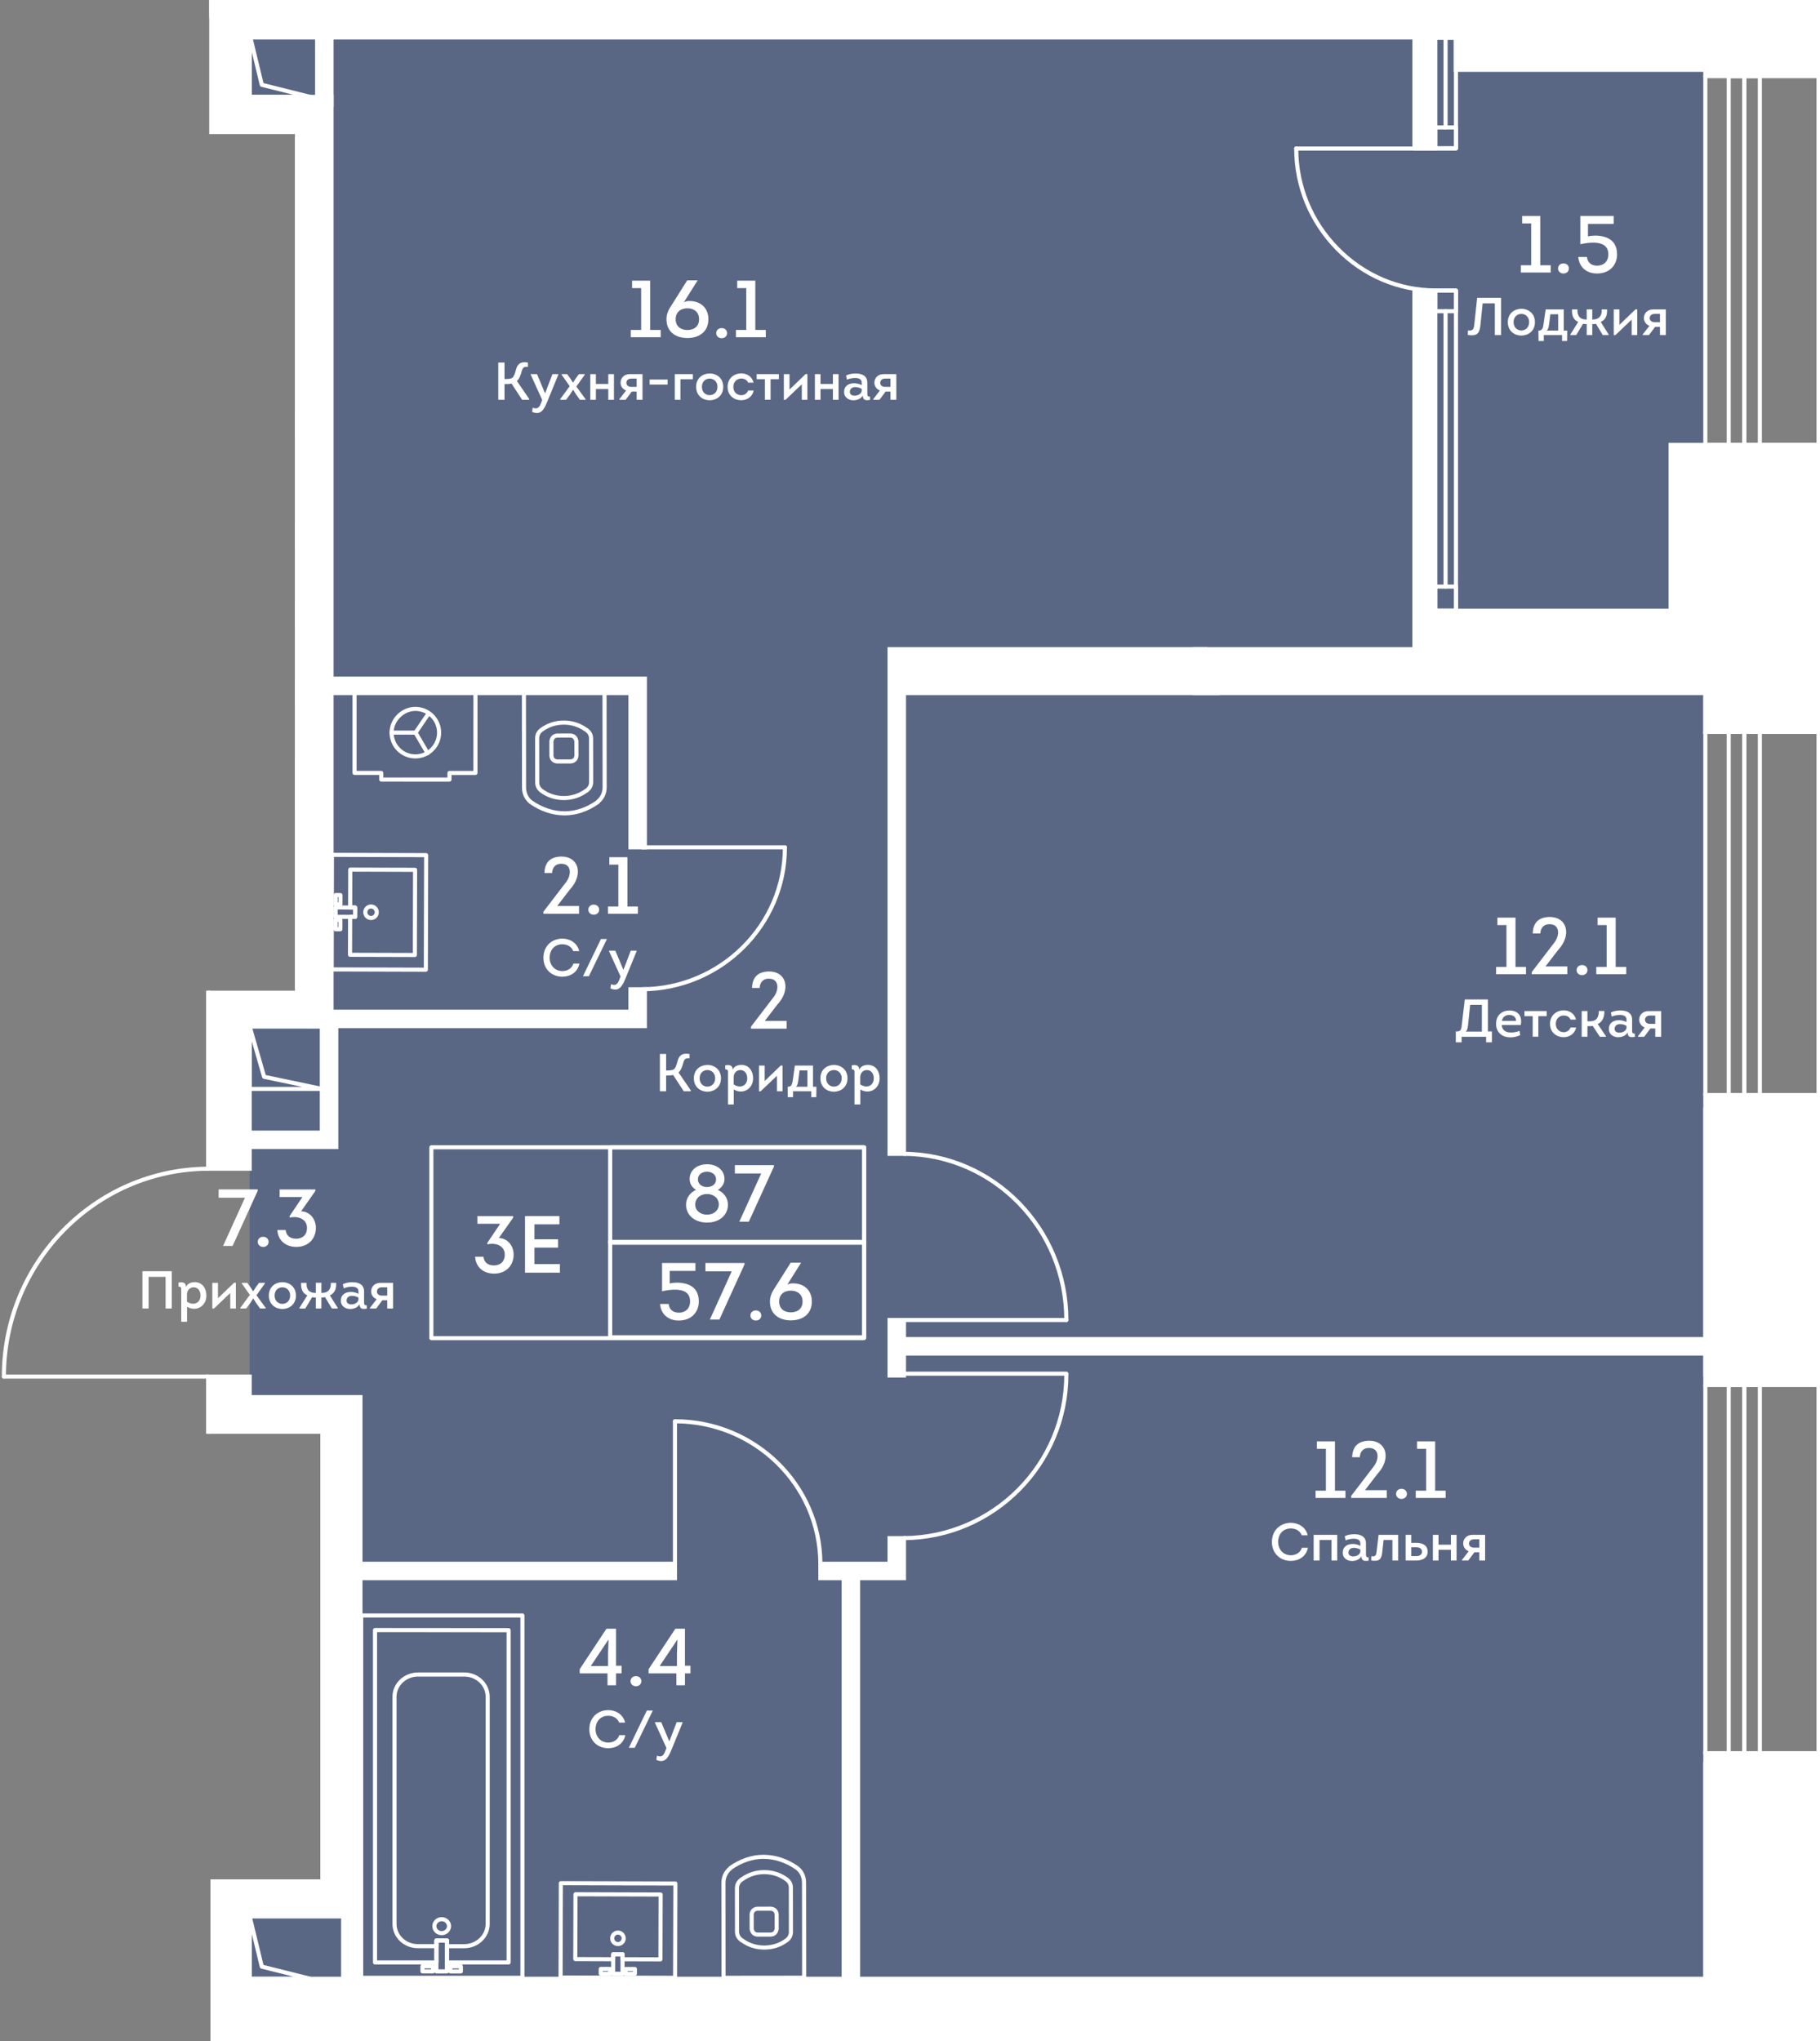 <?xml version="1.0" encoding="UTF-8"?><svg xmlns="http://www.w3.org/2000/svg" xmlns:xlink="http://www.w3.org/1999/xlink" viewBox="0 0 445.952 500"><rect x="0" y="0" width="445.952" height="500" fill="#808080" stroke="none"/><defs><clipPath id="clippath"><polygon points="79.947 0 77.4 0 72.277 0 51.304 0 51.304 32.848 72.277 32.848 72.277 242.697 49.093 242.697 49.093 285.62 0 285.62 0 337.809 49.093 337.809 49.093 351.25 78.49 351.25 78.49 460.397 51.57 460.397 51.57 500 445.952 500 445.952 486.626 445.952 430.834 445.952 338.485 445.952 270.425 445.952 18.199 445.952 0 79.947 0" fill="none"/></clipPath><clipPath id="clippath-1"><rect x="-766.558" y="-559.855" width="1214.21" height="2208.815" fill="none"/></clipPath><clipPath id="clippath-2"><rect x="-766.558" y="-559.855" width="1214.21" height="2208.815" fill="none"/></clipPath><clipPath id="clippath-3"><rect x="-766.558" y="-559.855" width="1214.21" height="2208.815" fill="none"/></clipPath><clipPath id="clippath-5"><rect x="-766.558" y="-559.855" width="1214.21" height="2208.815" fill="none"/></clipPath><clipPath id="clippath-6"><rect x="-766.558" y="-559.855" width="1214.21" height="2208.815" fill="none"/></clipPath><clipPath id="clippath-7"><rect x="-766.558" y="-559.855" width="1214.21" height="2208.815" fill="none"/></clipPath><clipPath id="clippath-8"><rect x="-766.558" y="-559.855" width="1214.21" height="2208.815" fill="none"/></clipPath><clipPath id="clippath-9"><rect x="-766.558" y="-559.855" width="1214.21" height="2208.815" fill="none"/></clipPath><clipPath id="clippath-10"><rect x="-766.558" y="-559.855" width="1214.21" height="2208.815" fill="none"/></clipPath></defs><g id="Layer_1"><polygon points="417.627 119.645 417.627 119.645 417.627 109.294 417.627 109.294 417.627 25.028 417.627 25.028 417.627 6.146 417.627 6.146 417.627 6.146 99.134 6.146 76.271 6.146 54.894 6.146 54.894 29.278 76.271 29.278 76.271 250.087 61.152 250.087 61.152 347.199 82.829 347.199 82.829 467.832 52.781 467.832 52.781 496.533 82.829 496.533 82.829 496.533 417.627 496.533 417.627 439.927 417.627 439.927 417.627 430.58 417.627 430.58 417.627 345.433 417.627 345.433 417.627 268.904 417.627 268.904 417.627 185.341 417.627 185.341 417.627 167.677 417.627 167.677 417.627 163.335 417.627 119.645" fill="#425788" opacity=".6"/></g><g id="_44"><g clip-path="url(#clippath)"><g clip-path="url(#clippath-1)"><g clip-path="url(#clippath-2)"><path d="m261.284,323.872h-40.291c-.276,0-.502-.223-.502-.502,0-.276.226-.498.502-.498h40.291c.276,0,.502.223.502.498,0,.279-.226.502-.502.502" fill="#fff"/><path d="m261.284,323.872h0c-.279,0-.502-.223-.502-.502.028-22.026-17.604-40.065-39.305-40.213-.276-.004-.498-.226-.495-.505,0-.276.251-.445.502-.495,22.248.152,40.326,18.643,40.301,41.213,0,.279-.226.502-.502.502" fill="#fff"/><path d="m261.284,337.019h-40.291c-.276,0-.502-.223-.502-.502,0-.276.226-.498.502-.498h40.291c.276,0,.502.223.502.498,0,.279-.226.502-.502.502" fill="#fff"/><path d="m221.482,377.309c-.276,0-.498-.219-.502-.498,0-.276.223-.502.498-.502,21.697-.152,39.329-17.922,39.305-39.623,0-.276.223-.502.502-.502.276,0,.498.223.498.502.028,22.245-18.049,40.471-40.298,40.623h-.004Z" fill="#fff"/><path d="m165.387,383.889c-.276,0-.502-.223-.502-.502v-35.201c0-.276.226-.498.502-.498s.502.223.502.498v35.201c0,.279-.226.502-.502.502" fill="#fff"/><path d="m201.013,383.436c-.276,0-.498-.219-.502-.498-.131-18.891-15.862-34.251-35.081-34.251h-.042c-.276,0-.502-.223-.502-.498,0-.29.208-.491.544-.502,19.767,0,35.951,15.802,36.085,35.244,0,.279-.223.505-.498.505h-.004Z" fill="#fff"/><path d="m192.324,208.071h-34.989c-.279,0-.502-.223-.502-.502,0-.276.223-.498.502-.498h34.989c.276,0,.502.223.502.498,0,.279-.226.502-.502.502" fill="#fff"/><path d="m157.364,242.848c-.276,0-.498-.219-.502-.498,0-.276.223-.502.498-.502,19.021-.131,34.48-15.508,34.463-34.275,0-.279.223-.502.502-.502.276,0,.498.223.498.502.021,19.315-15.883,35.141-35.456,35.276h-.004Z" fill="#fff"/><path d="m51,337.737H.955c-.276,0-.502-.223-.502-.502,0-.276.226-.498.502-.498h50.045c.276,0,.502.223.502.498,0,.279-.226.502-.502.502" fill="#fff"/><path d="m.954,337.737c-.276,0-.502-.223-.502-.502-.032-28.165,22.581-51.236,50.409-51.424.307.007.502.219.502.495.004.276-.219.502-.495.505-27.277.187-49.444,22.807-49.413,50.423,0,.279-.223.502-.502.502" fill="#fff"/><path d="m46.378,511.206c-.088,0-.177-.021-.258-.071l-37.541-22.478c-.237-.141-.315-.449-.173-.686.141-.24.452-.315.689-.173l37.541,22.478c.237.141.315.449.173.686-.096.159-.262.244-.431.244" fill="#fff"/><path d="m3.123,511.418c-.276,0-.502-.223-.502-.502,0-8.002,2.036-15.894,5.885-22.824.134-.24.438-.329.682-.195.244.134.332.438.194.682-3.768,6.782-5.757,14.505-5.757,22.337,0,.279-.226.502-.502.502" fill="#fff"/><path d="m317.623,36.889c-.141,0-.247-.035-.353-.141s-.141-.212-.141-.353.035-.283.141-.353c.177-.212.53-.177.707,0,.106.071.141.212.141.353,0,.106-.035.247-.141.353s-.247.141-.353.141" fill="#fff"/><path d="m351.801,36.887h-34.184c-.276,0-.502-.223-.502-.502,0-.276.226-.498.502-.498h34.184c.276,0,.502.223.502.498,0,.279-.226.502-.502.502" fill="#fff"/><path d="m351.779,71.657h0c-9.232-.004-17.944-3.721-24.524-10.458-6.545-6.705-10.147-15.515-10.14-24.811,0-.279.226-.502.502-.502s.502.223.502.502c-.007,9.034,3.492,17.597,9.854,24.107,6.39,6.545,14.848,10.154,23.807,10.161.276,0,.502.223.502.498,0,.279-.226.502-.502.502" fill="#fff"/></g><g clip-path="url(#clippath-3)"><path d="m161.831,480.497h0l-9.288-.028c-.134,0-.262-.053-.353-.148-.096-.096-.148-.223-.145-.353v-.714l-1.29-.004-.004.714c0,.134-.053.262-.145.353-.096.096-.223.145-.357.145l-9.288-.028c-.276,0-.502-.226-.498-.502l.046-15.883c0-.131.053-.262.148-.353s.219-.145.353-.145l20.87.064c.276,0,.502.226.498.502l-.046,15.88c0,.134-.053.262-.148.357-.092.092-.219.145-.353.145m-8.783-1.028l8.284.025.042-14.883-19.866-.057-.042,14.883,8.284.025.004-.718c0-.131.053-.258.145-.353.096-.092.223-.145.353-.145h.004l2.294.007c.134,0,.262.053.353.148.096.095.148.223.145.353v.714Z" fill="#fff"/><path d="m149.494,484.022h-.004l-2.294-.007c-.276,0-.498-.226-.498-.502l.004-1.173c0-.134.053-.262.148-.357.096-.092.219-.145.353-.145l2.294.007c.276,0,.502.226.498.505l-.004,1.173c0,.131-.053.258-.145.353-.096.092-.223.145-.353.145m-1.792-1.007l1.294.004v-.173l-1.294-.004v.173Z" fill="#fff"/><path d="m155.575,484.039h-.004l-2.294-.007c-.276,0-.498-.226-.498-.502l.004-1.173c0-.134.053-.262.148-.353.096-.092.219-.145.353-.145l2.294.007c.276,0,.502.226.498.502l-.004,1.173c0,.131-.053.258-.145.353-.096.092-.223.145-.353.145m-1.792-1.007l1.294.004v-.17l-1.294-.004v.17Z" fill="#fff"/><path d="m151.416,476.753h-.007c-1.053,0-1.909-.859-1.905-1.912.004-1.05.859-1.901,1.909-1.901h.007c.509,0,.99.198,1.347.562.36.364.558.841.555,1.35,0,.512-.202.99-.562,1.35-.36.357-.838.551-1.343.551m-.004-2.813c-.498,0-.905.406-.908.905,0,.498.406.908.908.908.244,0,.47-.092.64-.261.17-.17.265-.399.269-.643,0-.24-.096-.467-.262-.64-.173-.173-.399-.269-.643-.269h-.004Z" fill="#fff"/><path d="m165.416,485.021h-.004l-28.062-.078c-.131,0-.258-.053-.353-.148-.092-.096-.145-.223-.145-.353l.071-23.104c0-.279.223-.502.498-.502h.004l28.062.081c.131,0,.262.053.353.145.092.096.145.223.145.357l-.071,23.104c0,.276-.223.498-.498.498m-27.56-1.078l27.062.074.064-22.1-27.058-.078-.067,22.103Z" fill="#fff"/><path d="m152.535,484.031h-.004l-2.294-.007c-.276,0-.498-.226-.498-.502l.014-4.775c0-.134.053-.262.148-.357.095-.092.219-.145.353-.145l2.294.007c.276,0,.502.226.498.502l-.014,4.778c0,.131-.053.258-.145.353-.096.092-.223.145-.353.145m-1.792-1.007l1.294.004.011-3.775-1.294-.004-.011,3.775Z" fill="#fff"/><path d="m101.648,234.45h0l-15.886-.046c-.131,0-.258-.053-.353-.148-.092-.096-.145-.223-.145-.353l.028-9.288c0-.276.226-.498.502-.498l.714.004.004-1.297h-.714c-.131,0-.262-.053-.353-.148s-.145-.223-.145-.353l.028-9.288c0-.276.223-.498.498-.498h.004l15.883.046c.276,0,.498.226.498.502l-.06,20.87c0,.131-.053.261-.148.353-.096.092-.219.145-.353.145m-15.381-1.046l14.883.043.057-19.866-14.879-.046-.025,8.288.71.004c.134,0,.262.053.357.145.092.096.145.223.145.357l-.007,2.294c0,.276-.226.498-.502.498h-.714l-.025,8.284Z" fill="#fff"/><path d="m83.41,222.068h0l-1.173-.004c-.131,0-.258-.053-.353-.148-.092-.096-.145-.223-.145-.353l.007-2.294c0-.276.226-.498.502-.498l1.173.004c.131,0,.262.053.353.145.092.096.145.223.145.357l-.007,2.294c0,.276-.223.498-.502.498m-.668-1.004h.17l.004-1.294h-.17l-.004,1.294Z" fill="#fff"/><path d="m83.395,228.15h-.004l-1.173-.004c-.131,0-.258-.053-.353-.148-.092-.096-.145-.223-.145-.353l.007-2.294c0-.276.226-.498.502-.498l1.173.004c.134,0,.262.053.353.145.095.096.148.223.145.357l-.004,2.294c0,.276-.226.498-.502.498m-.671-1.004h.173l.004-1.294h-.173l-.004,1.294Z" fill="#fff"/><path d="m90.916,225.391h-.007c-1.053-.004-1.909-.862-1.905-1.916,0-.509.202-.986.566-1.347.36-.361.838-.555,1.343-.555h.007c1.053.004,1.909.862,1.905,1.915-.004.509-.205.99-.565,1.347-.36.357-.834.555-1.343.555m-.004-2.817c-.24,0-.467.096-.64.265-.17.17-.265.396-.265.64,0,.502.403.908.905.912h.004c.24,0,.467-.095.636-.265.173-.17.269-.399.269-.64,0-.502-.403-.908-.905-.912h-.004Z" fill="#fff"/><path d="m104.343,238.055h0l-23.107-.067c-.276,0-.498-.226-.498-.502l.081-28.066c0-.131.053-.262.145-.353.095-.092.223-.145.353-.145h.004l23.1.071c.279,0,.502.226.502.502l-.078,28.062c0,.131-.057.258-.148.353-.096.092-.219.145-.353.145m-22.602-1.067l22.103.064.074-27.062-22.103-.064-.074,27.062Z" fill="#fff"/><path d="m87.003,225.119h0l-4.775-.014c-.131,0-.258-.053-.353-.148-.092-.096-.145-.223-.145-.353l.007-2.294c0-.276.226-.498.502-.498l4.775.011c.134,0,.262.057.353.148.092.095.145.223.145.357l-.007,2.294c0,.276-.223.498-.502.498m-4.269-1.014l3.771.011.004-1.294-3.771-.011-.004,1.294Z" fill="#fff"/><path d="m185.695,474.438c-.972,0-1.739-.608-1.94-1.527-.032-.06-.074-.163-.074-.29l-.004-3.545c-.004-.555.202-1.06.569-1.424.368-.361.88-.558,1.446-.558l3.089-.004h.004c1.166,0,2.011.834,2.015,1.979l.004,3.541c0,.074-.035.198-.074.286-.195.926-.965,1.538-1.94,1.538l-3.089.004h-.004Zm-1.014-1.923c.014.028.025.064.035.099.099.534.46.824.979.824h.004l3.089-.004c.523,0,.884-.293.968-.785.004-.021.011-.046.018-.064.004-.018.014-.046.028-.071l-.004-3.446c-.004-.594-.403-.976-1.014-.976h-.004l-3.089.004c-.304,0-.562.092-.742.272-.18.173-.272.417-.272.707l.004,3.439Z" fill="#fff"/><path d="m177.291,485.021c-.276,0-.502-.223-.502-.502l-.028-23.259c-.004-1.52.626-2.888,1.774-3.866.035-.071.081-.134.138-.177,2.64-1.852,5.521-2.831,8.334-2.834h.283c2.859.046,5.722,1.014,8.295,2.817,1.23.929,1.926,2.375,1.926,3.976l.032,23.319c0,.134-.053.262-.148.353-.092.095-.219.148-.353.148l-19.75.025Zm2.089-27.073c-.028.053-.064.096-.103.131-.979.788-1.516,1.919-1.516,3.181l.028,22.757,18.749-.021-.028-22.761c0-1.347-.555-2.499-1.513-3.227-2.449-1.711-5.188-2.622-7.906-2.626h-.085c-2.559.004-5.195.891-7.627,2.566" fill="#fff"/><path d="m187.269,477.611c-2.099,0-4.015-.611-5.697-1.817-.042-.011-.081-.021-.106-.035-.057-.021-.106-.057-.148-.099-.025-.028-.05-.057-.067-.081-.777-.626-1.163-1.421-1.163-2.421l-.014-10.553c0-1.0.378-1.799,1.163-2.428.021-.032.042-.057.064-.078.042-.042.092-.078.148-.102.025-.011.064-.021.106-.032,1.679-1.216,3.598-1.831,5.701-1.834h.018c2.117,0,4.054.629,5.757,1.87.004.004.007.004.011.007.838.643,1.241,1.456,1.241,2.481l.014,10.748c.004,1.028-.403,1.841-1.234,2.485-1.711,1.255-3.654,1.887-5.786,1.891h-.007Zm-5.312-2.753c.039.014.085.039.134.074,1.52,1.113,3.262,1.679,5.178,1.679h.007c1.912-.004,3.658-.573,5.181-1.69.576-.449.841-.968.838-1.682l-.014-10.751c0-.711-.261-1.23-.845-1.682-1.53-1.11-3.266-1.675-5.164-1.675h-.018c-1.912.004-3.658.573-5.188,1.696-.028.021-.071.042-.117.06-.011.011-.021.021-.032.028-.583.445-.845.968-.841,1.686l.011,10.553c0,.718.265,1.241.855,1.693l.014.011Zm.155-14.211h0Z" fill="#fff"/><path d="m128.012,485.021h-39.513c-.276,0-.498-.226-.498-.502v-88.767c0-.276.223-.502.498-.502h39.513c.276,0,.498.226.498.502v88.767c0,.276-.223.502-.498.502m-39.011-1h38.509v-87.767h-38.509v87.767Z" fill="#fff"/><path d="m108.227,474.077c-.611,0-1.184-.226-1.615-.64-.442-.417-.682-.975-.682-1.569,0-1.219,1.032-2.209,2.301-2.209,1.265.004,2.297.993,2.297,2.209-.004,1.219-1.036,2.209-2.301,2.209m0-3.414c-.714,0-1.294.541-1.294,1.205,0,.318.131.619.367.845.244.233.576.36.926.364.714,0,1.297-.544,1.297-1.209,0-.661-.58-1.205-1.297-1.205m-1.795,1.205h.011-.011Z" fill="#fff"/><path d="m106.09,483.454h0l-2.576-.004c-.276,0-.498-.223-.498-.498v-1.251c0-.134.05-.262.145-.353.095-.096.223-.148.353-.148l2.58.004c.131,0,.262.053.353.145.096.096.145.223.145.357v1.251c0,.276-.223.498-.502.498m-2.075-1.004h1.576v-.247h-1.576v.247Z" fill="#fff"/><path d="m112.922,483.461h0l-2.576-.004c-.134,0-.262-.05-.353-.145-.096-.095-.148-.223-.148-.353l.004-1.251c0-.279.223-.502.498-.502h2.576c.279,0,.502.226.502.502v1.251c0,.134-.053.261-.148.353-.092.096-.219.148-.353.148m-2.075-1.004h1.576v-.247l-1.576-.004v.251Z" fill="#fff"/><path d="m113.736,477.276h-.004l-4.22-.004c-.276,0-.498-.223-.498-.498v-.898h-1.576v.894c0,.276-.226.498-.502.498l-4.563-.004c-1.661,0-3.22-.615-4.386-1.728-1.173-1.124-1.82-2.619-1.82-4.213v-55.661c.004-3.276,2.81-5.941,6.263-5.941h11.359c3.425.004,6.21,2.679,6.206,5.959v55.644c-.004,3.283-2.81,5.952-6.259,5.952m-3.722-1.004l3.718.004h.004c2.898,0,5.255-2.22,5.259-4.952v-55.644c.004-2.732-2.336-4.952-5.206-4.955h-11.359c-2.898,0-5.259,2.212-5.263,4.937v55.661c0,1.318.537,2.555,1.509,3.485.983.94,2.294,1.456,3.697,1.456l4.061.004.004-.894c0-.134.05-.261.145-.357.096-.092.223-.145.353-.145l2.576.004c.279,0,.502.223.502.502v.894Z" fill="#fff"/><path d="m124.625,481.263h-15.116c-.131,0-.258-.05-.353-.145-.096-.095-.145-.223-.145-.353l.004-4.888h-1.576l-.004,4.884c0,.276-.226.502-.502.502h-15.045c-.134,0-.262-.05-.353-.145-.095-.095-.148-.223-.148-.353v-81.437c0-.131.053-.262.148-.353.092-.095.219-.148.353-.148l32.738.028c.276,0,.498.226.498.502v81.409c0,.276-.223.498-.498.498m-14.614-1h14.112v-80.405l-31.734-.028v80.433h14.042l.007-4.888c0-.134.05-.261.145-.353.095-.096.223-.148.353-.148l2.576.004c.279,0,.502.226.502.502l-.004,4.884Z" fill="#fff"/><path d="m109.507,483.458h0l-2.576-.004c-.134,0-.262-.05-.353-.145-.096-.095-.148-.223-.148-.353l.007-7.581c0-.276.226-.502.502-.502l2.576.004c.131,0,.262.053.353.145.095.096.145.223.145.357l-.004,7.577c0,.276-.226.502-.502.502m-2.075-1.004h1.573l.007-6.577h-1.576l-.004,6.577Z" fill="#fff"/><path d="m136.635,187.043c-1.17,0-2.018-.834-2.018-1.979l-.004-3.545c0-.074.035-.198.071-.279.198-.94.954-1.541,1.944-1.544l3.089-.004c.986,0,1.742.601,1.944,1.53.032.064.074.163.074.29l.004,3.541c0,1.149-.845,1.983-2.014,1.983l-3.089.007Zm-1.021-5.429l.004,3.45c0,.594.399.976,1.018.976l3.089-.004c.615,0,1.014-.385,1.014-.983l-.004-3.439c-.014-.028-.028-.06-.035-.096-.099-.534-.463-.827-.983-.827l-3.089.004c-.519.004-.884.297-.968.788l-.011.042c-.007.021-.021.057-.035.088m-.449-.219h.011-.011Z" fill="#fff"/><path d="m138.327,199.749h-.201c-2.856-.042-5.722-1.014-8.299-2.813-1.226-.929-1.923-2.375-1.923-3.98l-.028-23.319c0-.276.223-.498.498-.498l19.75-.028c.134,0,.262.053.353.145.095.095.148.223.148.357l.028,23.259c.004,1.523-.626,2.891-1.774,3.867-.035.074-.081.134-.138.173-2.64,1.855-5.521,2.834-8.334,2.838h-.081Zm.021-1h.06c2.562-.004,5.195-.887,7.627-2.566.028-.05.06-.096.102-.131.979-.785,1.516-1.916,1.516-3.181l-.028-22.757-18.749.025.028,22.757c.004,1.347.551,2.502,1.513,3.23,2.446,1.707,5.181,2.619,7.888,2.622h.043Z" fill="#fff"/><path d="m138.154,196.004c-2.128,0-4.064-.629-5.768-1.87-.004-.004-.007-.007-.011-.011-.834-.64-1.24-1.453-1.244-2.478l-.014-10.751c0-1.025.406-1.838,1.237-2.481,1.711-1.258,3.655-1.891,5.782-1.891h.018c2.096,0,4.008.608,5.687,1.813.043.011.081.025.11.035.053.025.103.06.145.102.028.028.05.057.071.081.781.636,1.163,1.428,1.163,2.425l.014,10.55c0,1-.382,1.799-1.166,2.428-.021.032-.042.057-.06.078-.042.042-.092.078-.148.102-.025.011-.067.021-.106.032-1.682,1.212-3.602,1.831-5.701,1.834h-.007Zm-5.174-2.675c1.527,1.11,3.266,1.675,5.174,1.675h.007c1.912-.004,3.658-.576,5.185-1.696.032-.021.071-.046.117-.06.004-.007.011-.011.014-.014.604-.46.866-.983.862-1.704l-.011-10.55c0-.718-.265-1.241-.855-1.693-.004-.004-.011-.007-.014-.014-.035-.011-.074-.028-.113-.057-1.541-1.127-3.28-1.693-5.192-1.693h-.018c-1.912,0-3.654.569-5.178,1.689-.576.445-.841.968-.841,1.682l.014,10.748c.004.714.265,1.234.848,1.686m10.327.148h0Z" fill="#fff"/><path d="m101.82,179.983c-.096,0-.194-.028-.283-.085-.23-.155-.286-.47-.131-.696l3.213-4.729c.159-.226.47-.286.696-.134.23.155.29.47.134.696l-3.216,4.729c-.095.145-.254.219-.413.219" fill="#fff"/><path d="m101.82,179.983h0l-5.87-.011c-.276,0-.502-.226-.498-.505,0-.276.223-.498.498-.498h.004l5.867.014c.279,0,.502.223.502.502,0,.276-.226.498-.502.498" fill="#fff"/><path d="m104.77,185.021c-.17,0-.339-.088-.431-.247l-2.951-5.036c-.138-.24-.06-.544.18-.686.233-.138.544-.06.686.177l2.948,5.04c.141.237.06.544-.177.682-.081.05-.17.071-.254.071" fill="#fff"/><path d="m101.77,185.805h-.014c-1.682-.004-3.269-.664-4.46-1.863-1.195-1.198-1.848-2.785-1.845-4.474.007-3.418,2.902-6.305,6.323-6.305h.007c3.488.007,6.319,2.849,6.312,6.333-.004,1.686-.664,3.269-1.866,4.464-1.195,1.191-2.774,1.845-4.457,1.845m.004-11.642c-2.831,0-5.316,2.481-5.323,5.309,0,1.417.548,2.753,1.555,3.76,1.004,1.011,2.336,1.569,3.753,1.573h.011c1.414,0,2.743-.555,3.75-1.555,1.011-1.004,1.566-2.34,1.569-3.757.007-2.93-2.375-5.323-5.309-5.33h-.007Z" fill="#fff"/><path d="m110.132,191.483l-16.721-.004c-.276,0-.498-.223-.498-.498v-1.131h-6.04c-.131,0-.258-.05-.353-.145-.095-.095-.145-.223-.145-.353v-19.739c0-.134.053-.262.148-.353.092-.095.219-.148.353-.148l29.624.004c.276,0,.502.226.502.502l-.004,19.739c0,.131-.05.258-.145.353-.096.096-.223.145-.353.145h-5.867v1.127c0,.134-.053.261-.148.353-.092.096-.219.148-.353.148m-16.219-1.004h15.72v-1.127c0-.131.05-.262.145-.353.095-.096.223-.145.353-.145h5.867l.004-18.739-28.628-.004v18.739h6.037c.279,0,.502.226.502.502v1.127Z" fill="#fff"/></g><g clip-path="url(#clippath-5)"><path d="m445.599,109.49h-27.741c-.279,0-.502-.226-.502-.502V18.652c0-.276.223-.498.502-.498h27.741c.276,0,.502.223.502.498v90.336c0,.276-.226.502-.502.502m-27.242-1h26.74V19.154h-26.74v89.336Z" fill="#fff"/><path d="m431.218,109.49h-3.817c-.276,0-.502-.226-.502-.502V18.652c0-.276.226-.498.502-.498h3.817c.276,0,.498.223.498.498v90.336c0,.276-.223.502-.498.502m-3.319-1h2.817V19.154h-2.817v89.336Z" fill="#fff"/><path d="m427.401,109.49h-3.817c-.276,0-.502-.226-.502-.502V18.652c0-.276.226-.498.502-.498h3.817c.276,0,.498.223.498.498v90.336c0,.276-.223.502-.498.502m-3.319-1h2.817V19.154h-2.817v89.336Z" fill="#fff"/><path d="m445.599,268.822h-27.741c-.279,0-.502-.226-.502-.502v-89.025c0-.276.223-.502.502-.502h27.741c.276,0,.502.226.502.502v89.025c0,.276-.226.502-.502.502m-27.242-1h26.74v-88.025h-26.74v88.025Z" fill="#fff"/><path d="m431.218,268.822h-3.817c-.276,0-.502-.226-.502-.502v-89.025c0-.276.226-.502.502-.502h3.817c.276,0,.498.226.498.502v89.025c0,.276-.223.502-.498.502m-3.319-1h2.817v-88.025h-2.817v88.025Z" fill="#fff"/><path d="m427.401,268.822h-3.817c-.276,0-.502-.226-.502-.502v-89.025c0-.276.226-.502.502-.502h3.817c.276,0,.498.226.498.502v89.025c0,.276-.223.502-.498.502m-3.319-1h2.817v-88.025h-2.817v88.025Z" fill="#fff"/><path d="m445.599,430.12h-27.741c-.279,0-.502-.226-.502-.502v-90.336c0-.276.223-.502.502-.502h27.741c.276,0,.502.226.502.502v90.336c0,.276-.226.502-.502.502m-27.242-1.004h26.74v-89.336h-26.74v89.336Z" fill="#fff"/><path d="m431.218,430.12h-3.817c-.276,0-.502-.226-.502-.502v-90.336c0-.276.226-.502.502-.502h3.817c.276,0,.498.226.498.502v90.336c0,.276-.223.502-.498.502m-3.319-1.004h2.817v-89.336h-2.817v89.336Z" fill="#fff"/><path d="m427.401,430.12h-3.817c-.276,0-.502-.226-.502-.502v-90.336c0-.276.226-.502.502-.502h3.817c.276,0,.498.226.498.502v90.336c0,.276-.223.502-.498.502m-3.319-1.004h2.817v-89.336h-2.817v89.336Z" fill="#fff"/><path d="m76.024,24.242h-14.848c-.276,0-.498-.223-.498-.498v-15.272c0-.251.191-.467.442-.495.24-.053.484.131.544.378l2.898,12.006,11.582,2.895c.247.06.406.297.375.548-.032.251-.244.438-.495.438m-14.346-1h10.278l-7.931-1.983c-.18-.046-.322-.187-.364-.371l-1.983-8.203v10.557Z" fill="#fff"/><path d="m78.859,267.258h-17.682c-.276,0-.498-.223-.498-.498v-15.268c0-.251.184-.463.431-.495.258-.039.481.117.551.357l3.453,12.009,13.847,2.905c.251.053.42.286.396.541-.028.258-.24.449-.498.449m-17.18-1h12.356l-9.422-1.979c-.184-.035-.329-.17-.378-.35l-2.555-8.882v11.211Z" fill="#fff"/><path d="m76.024,485.252h-14.848c-.276,0-.498-.223-.498-.498v-15.268c0-.255.191-.47.442-.498.24-.046.484.134.544.382l2.898,12.002,11.582,2.895c.247.06.406.297.375.548-.032.251-.244.438-.495.438m-14.346-1h10.278l-7.931-1.983c-.18-.046-.322-.187-.364-.371l-1.983-8.203v10.557Z" fill="#fff"/><path d="m356.75,36.804h-5.089c-.276,0-.502-.223-.502-.498v-5.089c0-.276.226-.502.502-.502h5.089c.276,0,.502.226.502.502v5.089c0,.276-.226.498-.502.498m-4.588-1h4.089v-4.089h-4.089v4.089Z" fill="#fff"/><path d="m354.205,31.717c-.276,0-.502-.223-.502-.502V9.246c0-.279.226-.502.502-.502s.502.223.502.502v21.969c0,.279-.226.502-.502.502" fill="#fff"/><path d="m356.75,150.11h-5.089c-.276,0-.502-.226-.502-.502v-5.899c0-.276.226-.502.502-.502h5.089c.276,0,.502.226.502.502v5.899c0,.276-.226.502-.502.502m-4.588-1.004h4.089v-4.899h-4.089v4.899Z" fill="#fff"/><path d="m356.75,36.886h-5.089c-.276,0-.502-.223-.502-.498V4.155c0-.276.226-.498.502-.498h5.089c.276,0,.502.223.502.498v32.233c0,.276-.226.498-.502.498m-4.588-1h4.089V4.657h-4.089v31.229Z" fill="#fff"/><path d="m356.75,150.11h-5.089c-.276,0-.502-.226-.502-.502v-78.408c0-.276.226-.498.502-.498h5.089c.276,0,.502.223.502.498v78.408c0,.276-.226.502-.502.502m-4.588-1.004h4.089v-77.404h-4.089v77.404Z" fill="#fff"/><path d="m356.75,76.745h-5.089c-.276,0-.502-.223-.502-.498v-5.089c0-.276.226-.502.502-.502h5.089c.276,0,.502.226.502.502v5.089c0,.276-.226.498-.502.498m-4.588-1h4.089v-4.089h-4.089v4.089Z" fill="#fff"/><path d="m354.205,144.21c-.276,0-.502-.223-.502-.502v-67.462c0-.276.226-.502.502-.502s.502.226.502.502v67.462c0,.279-.226.502-.502.502" fill="#fff"/><path d="m356.75,9.746h-5.089c-.276,0-.502-.226-.502-.502v-5.089c0-.276.226-.498.502-.498h5.089c.276,0,.502.223.502.498v5.089c0,.276-.226.502-.502.502m-4.588-1.004h4.089v-4.089h-4.089v4.089Z" fill="#fff"/><rect x="346.572" y="4.088" width="5.089" height="32.296" fill="#fff"/><path d="m351.661,36.886h-5.089c-.276,0-.498-.223-.498-.498V4.088c0-.276.223-.502.498-.502h5.089c.276,0,.502.226.502.502v32.3c0,.276-.226.498-.502.498m-4.588-1h4.089V4.59h-4.089v31.296Z" fill="#fff"/><rect x="346.572" y="71.158" width="5.089" height="78.45" fill="#fff"/><path d="m351.661,150.11h-5.089c-.276,0-.502-.226-.502-.502v-78.45c0-.276.226-.502.502-.502h5.089c.276,0,.498.226.498.502v78.45c0,.276-.223.502-.498.502m-4.591-1.004h4.089v-77.45h-4.089v77.45Z" fill="#fff"/><path d="m444.49,586.546c-.276,0-.502-.223-.502-.502v-85.593c0-.276.226-.502.502-.502s.502.226.502.502v85.593c0,.279-.226.502-.502.502" fill="#fff"/></g><rect x="55.662" y="-1.002" width="378.401" height="10.179" fill="#fff"/><rect x="84.081" y="469.484" width="4.241" height="15.268" fill="#fff"/><g clip-path="url(#clippath-6)"><rect x="84.3" y="463.158" width="3.534" height="23.708" fill="#fff"/><rect x="81.402" y="383.086" width="83.985" height="3.534" fill="#fff"/><polygon points="210.247 487.643 206.713 487.643 206.713 386.623 201.012 386.623 201.012 383.089 210.247 383.089 210.247 487.643" fill="#fff"/><polygon points="221.496 282.657 217.961 282.657 217.961 166.245 298.366 166.245 298.366 169.783 221.496 169.783 221.496 282.657" fill="#fff"/><polygon points="158.013 207.571 154.479 207.571 154.479 169.783 81.238 169.783 81.238 166.248 158.013 166.248 158.013 207.571" fill="#fff"/><rect x="217.963" y="323.37" width="3.534" height="13.596" fill="#fff"/><polygon points="221.496 386.621 207.358 386.621 207.358 383.087 217.961 383.087 217.961 376.81 221.496 376.81 221.496 386.621" fill="#fff"/><polygon points="158.013 251.384 76.506 251.384 76.506 247.849 154.479 247.849 154.479 242.346 158.013 242.346 158.013 251.384" fill="#fff"/><rect x="159.075" y="-84.499" width="3.534" height="89.845" fill="#fff"/><polygon points="81.239 25.732 77.705 25.732 77.705 7.796 57.998 7.796 57.998 4.261 81.239 4.261 81.239 25.732" fill="#fff"/><rect x="219.723" y="328.05" width="207.158" height="3.534" fill="#fff"/><polygon points="82.392 280.997 55.949 280.997 55.949 277.463 78.858 277.463 78.858 249.616 82.392 249.616 82.392 280.997" fill="#fff"/><rect x="51.001" y="352.429" width="4.241" height="107.3" fill="#fff"/><rect x="51.001" y="33.92" width="4.241" height="207.815" fill="#fff"/><rect x="53.747" y="414.116" width="25.252" height="4.142" fill="#fff"/><rect x="53.747" y="395.975" width="25.252" height="4.142" fill="#fff"/><rect x="53.747" y="368.266" width="25.252" height="4.142" fill="#fff"/><rect x="54.05" y="414.933" width="24.948" height="4.142" fill="#fff"/><rect x="54.05" y="396.791" width="24.948" height="4.142" fill="#fff"/><rect x="54.05" y="369.083" width="24.948" height="4.142" fill="#fff"/><rect x="54.21" y="148.155" width="22.121" height="4.142" fill="#fff"/><rect x="54.21" y="128.614" width="22.121" height="4.142" fill="#fff"/><rect x="54.21" y="166.746" width="22.121" height="4.142" fill="#fff"/><rect x="54.21" y="102.15" width="22.121" height="4.142" fill="#fff"/><rect x="54.637" y="186.124" width="20.824" height="11.44" fill="#fff"/><rect x="356.68" y="8.438" width="82.49" height="8.666" fill="#fff"/><polygon points="409.341 108.988 409.341 149.608 356.68 149.608 346.572 149.608 346.572 159.787 423.549 159.787 423.549 151.06 423.549 149.608 423.549 142.398 423.549 108.988 409.341 108.988" fill="#fff"/><polyline points="295.396 159.034 295.396 159.034 295.396 169.781 217.96 168.972 217.96 159.034" fill="#fff"/><path d="m88.334,487.366h-4.535v-2.114h-.219v-16.268h.219v-6.326h4.535v6.326h.488v16.268h-.488v2.114Zm-3.534-1h2.534v-2.114h.488v-14.268h-.488v-6.323h-2.534v6.323h-.219v14.268h.219v2.114Z" fill="#fff"/><path d="m165.889,387.122h-84.985v-4.534h84.985v4.534Zm-83.985-1h82.981v-2.534h-82.981v2.534Z" fill="#fff"/><path d="m158.514,208.071h-4.535v-37.788h-73.241v-4.534h77.775v42.323Zm-3.534-1h2.534v-40.322h-75.775v2.534h73.241v37.788Z" fill="#fff"/><path d="m221.996,337.467h-4.535v-14.597h4.535v4.679h205.384v4.534h-205.384v5.383Zm-3.534-1h2.534v-5.383h205.384v-2.534h-205.384v-4.676h-2.534v12.593Z" fill="#fff"/><path d="m210.748,488.143h-4.535v-101.02h-5.701v-4.534h16.947v-6.28h4.538v10.815h-11.249v101.02Zm-3.534-1h2.534v-101.02h11.246v-8.815h-2.531v6.28h-16.95v2.534h5.701v101.02Z" fill="#fff"/><path d="m82.893,281.497h-27.444v-4.535h22.909v-25.079h-2.354v-4.535h77.973v-5.503h4.535v10.037h-75.619v29.614Zm-26.443-1h25.443v-29.614h75.619v-8.033h-2.534v5.499h-77.973v2.534h2.354v27.08h-22.909v2.534Z" fill="#fff"/><path d="m55.741,460.23h-5.241v-108.301h5.241v15.837h23.757v5.959h-23.757v21.75h23.757v5.959h-23.757v12.183h23.757v5.959h-23.757v40.655Zm-4.241-1h3.241v-40.655h23.757v-3.958h-23.757v-14.183h23.757v-3.958h-23.757v-23.75h23.757v-3.958h-23.757v-15.837h-3.241v106.3Z" fill="#fff"/><path d="m55.741,242.235h-5.241V33.419h5.241v68.229h21.089v5.142h-21.089v21.322h21.089v5.142h-21.089v14.399h21.089v5.146h-21.089v13.444h21.089v5.142h-21.089v14.236h20.22v12.444h-20.22v44.168Zm-4.241-1h3.241v-44.171h20.22v-10.44h-20.22v-16.236h21.089v-3.142h-21.089v-15.448h21.089v-3.138h-21.089v-16.402h21.089v-3.142h-21.089v-23.323h21.089v-3.142h-21.089V34.42h-3.241v206.815Z" fill="#fff"/><path d="m81.74,26.232h-4.535V9.677h-22.047V-1.502h103.416v-83.501h4.535V-1.502h271.453V7.938h5.107v9.666h-83.49v-7.927H81.74v16.555Zm-3.534-1h2.534V8.677h276.44v7.927h81.49v-7.666h-5.111V-.501H162.109v-83.501h-2.534V-.501H56.159v9.178h22.047v16.555Z" fill="#fff"/><path d="m424.051,160.286h-77.98v-11.179h62.769v-40.619h15.211v51.798Zm-76.98-1h75.98v-49.794h-13.211v40.616h-62.769v9.178Z" fill="#fff"/><path d="m221.996,283.157h-4.535v-124.626h78.436v7.213h2.969v4.538h-76.87v112.874Zm-3.534-1h2.534v-112.874h76.87v-2.534h-2.972v-7.213h-76.432v122.621Z" fill="#fff"/></g><rect x="417.858" y="-48.782" width="15.268" height="64.889" fill="#fff"/><path d="m433.625,16.61h-16.268V-49.28h16.268V16.61Zm-15.268-1.004h14.268v-63.889h-14.268V15.606Z" fill="#fff"/><polygon points="433.125 111.533 417.857 111.533 417.857 159.034 292.744 159.034 292.744 169.781 417.857 169.781 417.857 179.296 433.125 179.296 433.125 111.533" fill="#fff"/><path d="m433.625,179.795h-16.268v-9.514h-125.113v-11.748h125.113v-47.501h16.268v68.763Zm-15.268-1h14.268v-66.762h-14.268v47.501h-125.113v9.748h125.113v9.514Z" fill="#fff"/><rect x="417.858" y="271.848" width="15.268" height="64.889" fill="#fff"/><path d="m433.625,337.239h-16.268v-65.893h16.268v65.893Zm-15.268-1h14.268v-63.889h-14.268v63.889Z" fill="#fff"/><polygon points="433.125 432.162 417.857 432.162 417.857 484.752 61.178 484.752 61.178 494.507 433.125 494.507 433.125 432.162" fill="#fff"/><path d="m433.625,495.006H60.678v-10.755h356.679v-52.59h16.268v63.345Zm-371.947-1h370.947v-61.341h-14.268v52.586H61.679v8.754Z" fill="#fff"/><g clip-path="url(#clippath-7)"><polygon points="61.178 342.25 61.178 337.235 50.999 337.235 50.999 352.429 78.143 352.429 78.143 459.73 50.999 459.73 50.999 538.664 61.178 538.664 61.178 469.484 88.321 469.484 88.321 342.25 61.178 342.25" fill="#fff"/><path d="m61.679,539.162h-11.179v-79.931h27.14v-106.3h-27.14v-16.194h11.179v5.015h27.143v128.234h-27.143v69.176Zm-10.179-1h9.178v-69.176h27.143v-126.234h-27.143v-5.015h-9.178v14.194h27.143v108.301h-27.143v77.931Z" fill="#fff"/><rect x="51.001" y="-160.991" width="10.179" height="165.033" fill="#fff"/><path d="m61.678,4.544h-11.179v-166.033h11.179V4.544Zm-10.179-1h9.178v-164.033h-9.178V3.543Z" fill="#fff"/><polygon points="61.178 23.742 61.178 -.433 50.999 -.433 50.999 33.92 72.205 33.92 72.205 241.736 50.999 241.736 50.999 286.31 61.178 286.31 61.178 251.49 81.239 251.49 81.239 23.742 61.178 23.742" fill="#fff"/><path d="m61.679,286.81h-11.179v-45.575h21.206V34.421h-21.206V-.933h11.179v24.174h20.061v228.749h-20.061v34.82Zm-10.179-1h9.178v-34.82h20.061V24.242h-20.061V.068h-9.178v33.353h21.206v208.815h-21.206v43.574Z" fill="#fff"/><rect x="417.858" y="429.501" width="27.744" height="74.983" fill="#fff"/><path d="m446.101,504.983h-28.744v-75.983h28.744v75.983Zm-27.744-1h26.74v-73.979h-26.74v73.979Z" fill="#fff"/><rect x="417.858" y="268.32" width="27.744" height="70.869" fill="#fff"/><path d="m446.101,339.692h-28.744v-71.869h28.744v71.869Zm-27.744-1.004h26.74v-69.869h-26.74v69.869Z" fill="#fff"/><rect x="417.858" y="108.988" width="27.744" height="70.307" fill="#fff"/><path d="m446.101,179.794h-28.744v-71.308h28.744v71.308Zm-27.744-1h26.74v-69.304h-26.74v69.304Z" fill="#fff"/><rect x="417.858" y="-51.323" width="27.744" height="69.724" fill="#fff"/><path d="m446.101,18.9h-28.744V-51.825h28.744V18.9Zm-27.744-1h26.74V-50.821h-26.74V17.9Z" fill="#fff"/><rect x="58.426" y="486.594" width="378.715" height="17.89" fill="#fff"/><path d="m437.643,504.983H57.928v-18.891h379.715v18.891Zm-378.715-1h377.715v-16.887H58.928v16.887Z" fill="#fff"/><rect x="58.426" y="493.065" width="14.084" height="45.599" fill="#fff"/><path d="m73.008,539.163h-15.084v-46.599h15.084v46.599Zm-14.081-1h13.08v-44.599h-13.08v44.599Z" fill="#fff"/><rect x="442.626" y="482.148" width="5.026" height="16.095" fill="#fff"/><rect x="442.626" y="437.1" width="5.026" height="16.095" fill="#fff"/><rect x="442.626" y="318.991" width="5.026" height="16.095" fill="#fff"/><rect x="442.626" y="273.944" width="5.026" height="16.095" fill="#fff"/><rect x="442.626" y="157.963" width="5.026" height="16.095" fill="#fff"/><rect x="442.626" y="112.912" width="5.026" height="16.095" fill="#fff"/><rect x="442.626" y="-2.645" width="5.026" height="16.095" fill="#fff"/><rect x="418.031" y="429.501" width="27.567" height="74.983" fill="#fff"/><path d="m445.599,504.983h-27.567c-.276,0-.498-.223-.498-.498v-74.983c0-.276.223-.498.498-.498h27.567c.276,0,.502.223.502.498v74.983c0,.276-.226.498-.502.498m-27.065-1h26.567v-73.979h-26.567v73.979Z" fill="#fff"/><rect x="418.031" y="268.32" width="27.567" height="70.869" fill="#fff"/><path d="m445.599,339.692h-27.567c-.276,0-.498-.226-.498-.502v-70.869c0-.276.223-.498.498-.498h27.567c.276,0,.502.223.502.498v70.869c0,.276-.226.502-.502.502m-27.065-1.004h26.567v-69.869h-26.567v69.869Z" fill="#fff"/><rect x="418.031" y="108.988" width="27.567" height="70.307" fill="#fff"/><path d="m445.599,179.794h-27.567c-.276,0-.498-.223-.498-.498v-70.307c0-.276.223-.498.498-.498h27.567c.276,0,.502.223.502.498v70.307c0,.276-.226.498-.502.498m-27.065-1h26.567v-69.304h-26.567v69.304Z" fill="#fff"/><rect x="418.031" y="-51.323" width="27.567" height="69.724" fill="#fff"/><path d="m445.599,18.9h-27.567c-.276,0-.498-.223-.498-.502V-51.323c0-.276.223-.502.498-.502h27.567c.276,0,.502.226.502.502V18.398c0,.279-.226.502-.502.502m-27.065-1h26.567V-50.821h-26.567V17.9Z" fill="#fff"/></g><g clip-path="url(#clippath-8)"><polygon points="366.908 226.623 366.908 224.803 371.34 224.803 371.34 236.876 373.913 236.876 373.913 238.657 366.59 238.657 366.59 236.876 369.124 236.876 369.124 226.623 366.908 226.623" fill="#fff"/><path d="m377.425,228.681h-1.859c.06-2.633,1.463-4.018,4.174-4.04,4.079,0,5.227,3.979,2.633,7.383-.732.834-1.622,2.078-3.683,4.732h5.347v1.898h-8.73v-.495l5.443-7.104c1.484-1.802,1.562-4.651-1.089-4.651-1.347,0-2.159.852-2.237,2.276" fill="#fff"/><path d="m386.319,237.667c0-.774.594-1.248,1.325-1.248s1.325.474,1.325,1.248c0,.732-.594,1.226-1.325,1.226s-1.325-.495-1.325-1.226" fill="#fff"/><polygon points="391.459 226.623 391.459 224.803 395.89 224.803 395.89 236.876 398.463 236.876 398.463 238.657 391.14 238.657 391.14 236.876 393.674 236.876 393.674 226.623 391.459 226.623" fill="#fff"/><polygon points="154.883 70.58 154.883 68.76 159.315 68.76 159.315 80.833 161.888 80.833 161.888 82.614 154.565 82.614 154.565 80.833 157.099 80.833 157.099 70.58 154.883 70.58" fill="#fff"/><path d="m170.941,68.681l-3.386,5.383c.399-.219.813-.318,1.248-.318,2.732-.057,4.771,1.583,4.771,4.453,0,3.089-2.276,4.612-5.146,4.612-2.849,0-5.125-1.523-5.125-4.612,0-1.007.353-2.057.891-2.87l4.195-6.648h2.552Zm.357,9.518c0-1.721-1.209-2.672-2.87-2.672-1.682,0-2.87.951-2.87,2.672s1.209,2.651,2.87,2.651c1.682,0,2.87-.929,2.87-2.651" fill="#fff"/><path d="m175.5,81.625c0-.774.594-1.248,1.325-1.248s1.325.474,1.325,1.248c0,.732-.594,1.226-1.325,1.226s-1.325-.495-1.325-1.226" fill="#fff"/><polygon points="180.639 70.58 180.639 68.76 185.071 68.76 185.071 80.833 187.644 80.833 187.644 82.614 180.321 82.614 180.321 80.833 182.855 80.833 182.855 70.58 180.639 70.58" fill="#fff"/><polygon points="63.151 291.71 56.994 305.229 54.661 305.229 60.023 293.41 53.573 293.41 53.573 291.374 63.151 291.374 63.151 291.71" fill="#fff"/><path d="m63.159,304.239c0-.774.594-1.248,1.325-1.248s1.325.474,1.325,1.248c0,.732-.594,1.226-1.325,1.226s-1.325-.495-1.325-1.226" fill="#fff"/><path d="m70,301.329c.138,1.403,1.127,2.135,2.552,2.135,1.605,0,2.675-.986,2.675-2.63,0-2.315-2.357-3.008-4.259-2.534v-.396l3.128-4.651h-5.581v-1.863h8.768v.36l-3.506,4.987c2.297.099,3.623,2.036,3.623,4.075,0,2.573-1.76,4.651-4.81,4.651-2.53,0-4.471-1.523-4.63-4.135h2.039Z" fill="#fff"/><path d="m186.131,242.028h-1.859c.06-2.633,1.463-4.018,4.174-4.04,4.079,0,5.227,3.979,2.633,7.383-.732.834-1.622,2.078-3.683,4.732h5.347v1.898h-8.73v-.495l5.443-7.104c1.484-1.802,1.562-4.651-1.089-4.651-1.347,0-2.159.852-2.237,2.276" fill="#fff"/><polygon points="322.67 354.933 322.67 353.113 327.101 353.113 327.101 365.186 329.674 365.186 329.674 366.968 322.351 366.968 322.351 365.186 324.885 365.186 324.885 354.933 322.67 354.933" fill="#fff"/><path d="m333.186,356.992h-1.859c.06-2.633,1.463-4.018,4.174-4.04,4.079,0,5.227,3.979,2.633,7.383-.732.834-1.622,2.078-3.683,4.732h5.347v1.898h-8.73v-.495l5.443-7.104c1.484-1.802,1.562-4.651-1.089-4.651-1.347,0-2.159.852-2.237,2.276" fill="#fff"/><path d="m342.08,365.978c0-.774.594-1.248,1.325-1.248s1.325.474,1.325,1.248c0,.732-.594,1.226-1.325,1.226s-1.325-.495-1.325-1.226" fill="#fff"/><polygon points="347.22 354.933 347.22 353.113 351.651 353.113 351.651 365.186 354.224 365.186 354.224 366.968 346.901 366.968 346.901 365.186 349.435 365.186 349.435 354.933 347.22 354.933" fill="#fff"/></g><g clip-path="url(#clippath-9)"><path d="m357.032,252.681c.862,0,1.021-.484,1.124-1.385l.756-6.447h5.665v7.832h.979v2.661h-1.41v-1.357h-6.005v1.357h-1.421v-2.661h.311Zm2.651-1.318c-.053.456-.17,1.085-.562,1.357h3.983v-6.552h-2.873l-.548,5.195Z" fill="#fff"/><path d="m372.63,251.103h-4.648c0,1.145.901,1.824,2.05,1.824.781.039,1.537-.064,2.283-.389l.184,1.057c-.735.325-1.58.534-2.375.534-2.078.039-3.605-1.29-3.538-3.418.039-2.103,1.552-3.16,3.262-3.16,2.205,0,3.199,1.463,2.781,3.552m-4.623-1.007h3.471c.042-.954-.742-1.449-1.643-1.449-.94,0-1.629.459-1.827,1.449" fill="#fff"/><polygon points="375.554 253.972 375.554 248.936 373.533 248.936 373.533 247.695 378.972 247.695 378.972 248.936 376.94 248.936 376.94 253.972 375.554 253.972" fill="#fff"/><path d="m384.838,249.784c-.276-.678-.94-1.004-1.672-1.004-.965,0-1.954.703-1.954,2.036,0,1.357.976,2.05,1.93,2.05.703,0,1.41-.382,1.696-1.152h1.357c-.325,1.594-1.696,2.379-3.078,2.379-1.647,0-3.315-1.099-3.315-3.276,0-2.167,1.668-3.29,3.301-3.304,1.368-.011,2.714.732,3.054,2.272h-1.318Z" fill="#fff"/><path d="m389.619,250.201c1.58,0,2.138-1.004,2.138-2.52h1.361c.011,1.371-.339,2.587-1.647,3.184l2.025,2.976v.145h-1.488l-1.749-2.665c-.198.053-.456.067-.664.067h-.629v2.598h-1.407v-6.291h1.407v2.506h.654Z" fill="#fff"/><path d="m396.486,254.103c-1.149,0-2.258-.732-2.258-1.958-.039-1.499,1.06-2.22,2.442-2.22.615,0,1.304.159,1.866.47v-.626c0-1.658-2.831-1.11-3.616-.718l-.208-1.018c.64-.329,1.488-.495,2.322-.495,1.527,0,2.884.534,2.884,2.269v2.481c0,.587-.025.965.654.901l.025.809c-.99.17-1.76.17-1.799-1.071-.417.834-1.424,1.173-2.311,1.173m2.05-2.792c-.47-.276-1.071-.442-1.633-.431-.689.014-1.279.417-1.279,1.188,0,.626.576.915,1.149.915.746,0,1.619-.353,1.764-1.152v-.519Z" fill="#fff"/><path d="m403.001,251.704c-.785-.276-1.357-1.032-1.357-1.894,0-1.149.859-2.103,2.22-2.114h3.156v6.291h-1.435v-2.025h-1.188l-1.513,2.025h-1.527v-.159l1.643-2.124Zm2.584-.877v-2.036h-1.318c-.718,0-1.198.431-1.198,1.043,0,.587.495.993,1.198.993h1.318Z" fill="#fff"/><path d="m123.621,92.854c.693,0,1.382-.014,1.788-.223.534-.286.795-1.212,1.043-2.167.329-1.173,1.032-1.997,2.912-1.643v1.043c-.915-.064-1.241.106-1.516,1.046-.272.99-.573,1.877-1.188,2.439l3.001,4.372v.223h-1.721l-2.612-3.994c-.389.145-1.265.145-1.707.145v3.849h-1.527v-9.136h1.527v4.047Z" fill="#fff"/><path d="m134.062,98.478c-.756,1.866-1.605,3.368-3.683,2.414l.159-1.028c1.124.495,1.643-.067,2.022-1.11l.3-.77-2.806-6.174v-.155h1.527l1.958,4.672h.039l1.788-4.672h1.424v.155l-2.728,6.669Z" fill="#fff"/><polygon points="140.407 95.489 139.637 96.691 138.7 97.942 137.262 97.942 137.262 97.786 139.598 94.602 137.615 91.81 137.615 91.654 138.972 91.654 139.69 92.644 140.382 93.715 140.422 93.715 141.1 92.672 141.842 91.654 143.277 91.654 143.277 91.81 141.217 94.694 143.475 97.786 143.475 97.942 142.104 97.942 141.178 96.666 140.446 95.489 140.407 95.489" fill="#fff"/><polygon points="150.436 91.653 150.436 97.944 149.05 97.944 149.05 95.307 146.011 95.307 146.011 97.944 144.64 97.944 144.64 91.653 146.011 91.653 146.011 94.067 149.05 94.067 149.05 91.653 150.436 91.653" fill="#fff"/><path d="m153.414,95.661c-.785-.276-1.357-1.032-1.357-1.894,0-1.149.862-2.103,2.22-2.114h3.156v6.291h-1.435v-2.025h-1.188l-1.513,2.025h-1.527v-.159l1.643-2.124Zm2.584-.877v-2.036h-1.318c-.718,0-1.198.431-1.198,1.043,0,.587.495.993,1.198.993h1.318Z" fill="#fff"/><rect x="159.185" y="92.982" width="4.4" height="1.226" fill="#fff"/><polygon points="165.337 97.943 165.337 91.652 169.762 91.652 169.762 92.906 166.723 92.906 166.723 97.943 165.337 97.943" fill="#fff"/><path d="m173.891,98.059c-1.658,0-3.315-1.096-3.315-3.287,0-2.167,1.619-3.252,3.262-3.276,1.682-.025,3.379,1.071,3.379,3.276,0,2.191-1.672,3.287-3.326,3.287m.025-1.251c.94-.011,1.88-.693,1.88-2.036,0-1.371-.993-2.05-1.958-2.022-.94.025-1.852.689-1.852,2.022,0,1.371.965,2.05,1.93,2.036" fill="#fff"/><path d="m183.314,93.741c-.276-.678-.94-1.004-1.672-1.004-.965,0-1.954.703-1.954,2.036,0,1.357.976,2.05,1.93,2.05.703,0,1.41-.382,1.696-1.152h1.357c-.325,1.594-1.696,2.379-3.078,2.379-1.647,0-3.315-1.099-3.315-3.276,0-2.167,1.668-3.29,3.301-3.304,1.368-.011,2.714.732,3.054,2.272h-1.318Z" fill="#fff"/><polygon points="187.428 97.929 187.428 92.893 185.406 92.893 185.406 91.652 190.846 91.652 190.846 92.893 188.813 92.893 188.813 97.929 187.428 97.929" fill="#fff"/><polygon points="192.459 97.957 192.066 97.957 192.066 91.652 193.452 91.652 193.452 95.437 197.393 91.638 197.834 91.638 197.834 97.943 196.466 97.943 196.466 94.144 192.459 97.957" fill="#fff"/><polygon points="205.472 91.653 205.472 97.944 204.087 97.944 204.087 95.307 201.047 95.307 201.047 97.944 199.676 97.944 199.676 91.653 201.047 91.653 201.047 94.067 204.087 94.067 204.087 91.653 205.472 91.653" fill="#fff"/><path d="m209.089,98.06c-1.149,0-2.258-.732-2.258-1.958-.039-1.499,1.06-2.22,2.442-2.22.615,0,1.304.159,1.866.47v-.626c0-1.658-2.831-1.11-3.616-.718l-.208-1.018c.64-.329,1.488-.495,2.322-.495,1.527,0,2.884.534,2.884,2.269v2.481c0,.587-.025.965.654.901l.025.809c-.99.17-1.76.17-1.799-1.071-.417.834-1.424,1.173-2.311,1.173m2.05-2.792c-.47-.276-1.071-.442-1.633-.431-.689.014-1.279.417-1.279,1.188,0,.626.576.915,1.149.915.746,0,1.619-.353,1.764-1.152v-.519Z" fill="#fff"/><path d="m215.606,95.661c-.785-.276-1.357-1.032-1.357-1.894,0-1.149.862-2.103,2.22-2.114h3.156v6.291h-1.435v-2.025h-1.188l-1.513,2.025h-1.527v-.159l1.643-2.124Zm2.584-.877v-2.036h-1.318c-.718,0-1.198.431-1.198,1.043,0,.587.495.993,1.198.993h1.318Z" fill="#fff"/><polygon points="42.1 311.421 42.1 320.558 40.573 320.558 40.573 312.807 36.41 312.807 36.41 320.558 34.897 320.558 34.897 311.421 42.1 311.421" fill="#fff"/><path d="m47.726,314.098c1.852,0,2.845,1.552,2.845,3.276,0,2.022-1.46,3.326-3.146,3.248-.519-.025-1.071-.184-1.594-.498v3.669h-1.421v-7.517c0-.728.067-1.081-.664-1.081l-.014-.979c1.043-.208,1.841-.039,1.841,1.071.364-.876,1.251-1.188,2.152-1.188m-1.919,4.775c.523.368,1.099.537,1.608.509.951-.039,1.721-.728,1.721-2.007,0-1.046-.562-2.011-1.696-2.011-.979,0-1.633.809-1.633,1.746v1.764Z" fill="#fff"/><polygon points="52.413 320.571 52.021 320.571 52.021 314.266 53.406 314.266 53.406 318.051 57.347 314.252 57.789 314.252 57.789 320.557 56.417 320.557 56.417 316.758 52.413 320.571" fill="#fff"/><polygon points="62.032 318.103 61.262 319.305 60.325 320.556 58.887 320.556 58.887 320.401 61.223 317.216 59.24 314.424 59.24 314.269 60.597 314.269 61.315 315.258 62.008 316.329 62.047 316.329 62.725 315.286 63.467 314.269 64.902 314.269 64.902 314.424 62.842 317.308 65.1 320.401 65.1 320.556 63.729 320.556 62.803 319.28 62.071 318.103 62.032 318.103" fill="#fff"/><path d="m69.19,320.673c-1.658,0-3.315-1.096-3.315-3.287,0-2.167,1.619-3.252,3.262-3.276,1.682-.025,3.379,1.071,3.379,3.276,0,2.191-1.672,3.287-3.326,3.287m.025-1.251c.94-.011,1.88-.693,1.88-2.036,0-1.371-.993-2.05-1.958-2.022-.94.025-1.852.689-1.852,2.022,0,1.371.965,2.05,1.93,2.036" fill="#fff"/><path d="m81.067,314.267h1.294c.064,1.343-.237,2.492-1.541,3.068l1.93,3.064v.159h-1.435l-1.668-2.781c-.208.053-.445.092-.901.092v2.69h-1.361v-2.69c-.481,0-.689-.039-.898-.092l-1.682,2.781h-1.424v-.159l1.919-3.064c-1.294-.576-1.58-1.725-1.516-3.068h1.332c-.064,1.435.445,2.481,2.269,2.481v-2.495h1.361v2.495c1.799,0,2.389-1.046,2.322-2.481" fill="#fff"/><path d="m85.777,320.674c-1.149,0-2.258-.732-2.258-1.958-.039-1.499,1.06-2.22,2.442-2.22.615,0,1.304.159,1.866.47v-.626c0-1.658-2.831-1.11-3.616-.718l-.208-1.018c.64-.329,1.488-.495,2.322-.495,1.527,0,2.884.534,2.884,2.269v2.481c0,.587-.025.965.654.901l.025.809c-.99.17-1.76.17-1.799-1.071-.417.834-1.424,1.173-2.311,1.173m2.05-2.792c-.47-.276-1.071-.442-1.633-.431-.689.014-1.279.417-1.279,1.188,0,.626.576.915,1.149.915.746,0,1.619-.353,1.764-1.152v-.519Z" fill="#fff"/><path d="m92.293,318.276c-.785-.276-1.357-1.032-1.357-1.894,0-1.149.859-2.103,2.22-2.114h3.156v6.291h-1.435v-2.025h-1.188l-1.513,2.025h-1.527v-.159l1.643-2.124Zm2.584-.877v-2.036h-1.318c-.718,0-1.198.431-1.198,1.043,0,.587.495.993,1.198.993h1.318Z" fill="#fff"/><path d="m163.218,262.243c.693,0,1.382-.014,1.788-.223.534-.286.795-1.212,1.043-2.167.329-1.173,1.032-1.997,2.912-1.643v1.043c-.915-.064-1.241.106-1.516,1.046-.272.99-.573,1.877-1.188,2.439l3.001,4.372v.223h-1.721l-2.612-3.994c-.389.145-1.265.145-1.707.145v3.849h-1.527v-9.136h1.527v4.047Z" fill="#fff"/><path d="m173.334,267.448c-1.658,0-3.315-1.096-3.315-3.287,0-2.167,1.619-3.252,3.262-3.276,1.682-.025,3.379,1.071,3.379,3.276,0,2.191-1.672,3.287-3.326,3.287m.025-1.251c.94-.011,1.88-.693,1.88-2.036,0-1.371-.993-2.05-1.958-2.022-.94.025-1.852.689-1.852,2.022,0,1.371.965,2.05,1.93,2.036" fill="#fff"/><path d="m181.687,260.873c1.852,0,2.845,1.552,2.845,3.276,0,2.022-1.46,3.326-3.146,3.248-.519-.025-1.071-.184-1.594-.498v3.669h-1.421v-7.517c0-.728.067-1.081-.664-1.081l-.014-.979c1.043-.208,1.841-.039,1.841,1.071.364-.876,1.251-1.188,2.152-1.188m-1.919,4.775c.523.368,1.099.537,1.608.509.951-.039,1.721-.728,1.721-2.007,0-1.046-.562-2.011-1.696-2.011-.979,0-1.633.809-1.633,1.746v1.764Z" fill="#fff"/><polygon points="186.374 267.346 185.981 267.346 185.981 261.041 187.367 261.041 187.367 264.827 191.308 261.027 191.749 261.027 191.749 267.332 190.378 267.332 190.378 263.533 186.374 267.346" fill="#fff"/><path d="m193.031,268.782l-.039-2.559h.155c.929,0,1.004-.901,1.163-2.007l.456-3.174h4.439v5.181h.845l-.035,2.559h-1.226v-1.449h-4.478v1.449h-1.279Zm4.803-6.553h-1.919l-.3,2.389c-.141.951-.247,1.343-.587,1.605h2.806v-3.994Z" fill="#fff"/><path d="m204.336,267.448c-1.661,0-3.315-1.096-3.315-3.287,0-2.167,1.619-3.252,3.262-3.276,1.682-.025,3.379,1.071,3.379,3.276,0,2.191-1.672,3.287-3.326,3.287m.025-1.251c.94-.011,1.88-.693,1.88-2.036,0-1.371-.993-2.05-1.958-2.022-.94.025-1.852.689-1.852,2.022,0,1.371.965,2.05,1.93,2.036" fill="#fff"/><path d="m212.689,260.873c1.852,0,2.845,1.552,2.845,3.276,0,2.022-1.46,3.326-3.146,3.248-.519-.025-1.071-.184-1.59-.498v3.669h-1.424v-7.517c0-.728.067-1.081-.664-1.081l-.014-.979c1.043-.208,1.841-.039,1.841,1.071.364-.876,1.251-1.188,2.152-1.188m-1.919,4.775c.523.368,1.099.537,1.608.509.951-.039,1.721-.728,1.721-2.007,0-1.046-.562-2.011-1.696-2.011-.979,0-1.633.809-1.633,1.746v1.764Z" fill="#fff"/><path d="m150.951,412.853h-2.099v-2.909h-6.807v-1.028l6.553-9.917h2.354v9.065h1.347v1.88h-1.347v2.909Zm-1.88-11.161l-4.315,6.45h4.238v-3.064l.117-3.386h-.039Z" fill="#fff"/><path d="m154.5,411.865c0-.774.594-1.248,1.325-1.248s1.325.474,1.325,1.248c0,.732-.594,1.226-1.325,1.226s-1.325-.495-1.325-1.226" fill="#fff"/><path d="m167.832,412.853h-2.099v-2.909h-6.807v-1.028l6.553-9.917h2.354v9.065h1.347v1.88h-1.347v2.909Zm-1.88-11.161l-4.315,6.45h4.238v-3.064l.117-3.386h-.039Z" fill="#fff"/><path d="m149.047,418.944c1.788,0,3.64.993,4.125,3.054h-1.463c-.456-1.138-1.474-1.658-2.672-1.672-1.87,0-3.107,1.357-3.107,3.304,0,1.813,1.237,3.262,3.107,3.262,1.251,0,2.308-.615,2.714-1.827h1.474c-.46,2.23-2.336,3.209-4.188,3.209-2.481,0-4.633-1.711-4.633-4.644,0-2.951,2.152-4.686,4.644-4.686" fill="#fff"/><polygon points="158.495 419.047 159.958 419.047 155.533 428.17 154.084 428.17 158.495 419.047" fill="#fff"/><path d="m164.502,428.719c-.756,1.866-1.605,3.368-3.683,2.414l.159-1.028c1.12.495,1.643-.067,2.022-1.11l.3-.77-2.806-6.174v-.155h1.527l1.962,4.672h.035l1.788-4.672h1.424v.155l-2.728,6.669Z" fill="#fff"/><path d="m135.267,213.877h-1.859c.06-2.633,1.463-4.018,4.174-4.04,4.079,0,5.227,3.979,2.633,7.383-.732.834-1.622,2.078-3.683,4.732h5.347v1.898h-8.73v-.495l5.443-7.104c1.484-1.802,1.562-4.651-1.089-4.651-1.347,0-2.159.852-2.237,2.276" fill="#fff"/><path d="m144.161,222.863c0-.774.594-1.248,1.325-1.248s1.325.474,1.325,1.248c0,.732-.594,1.226-1.325,1.226s-1.325-.495-1.325-1.226" fill="#fff"/><polygon points="149.3 211.818 149.3 209.998 153.732 209.998 153.732 222.071 156.305 222.071 156.305 223.852 148.982 223.852 148.982 222.071 151.516 222.071 151.516 211.818 149.3 211.818" fill="#fff"/><path d="m137.798,229.941c1.788,0,3.64.993,4.125,3.054h-1.463c-.456-1.138-1.474-1.658-2.672-1.672-1.87,0-3.107,1.357-3.107,3.304,0,1.813,1.237,3.262,3.107,3.262,1.251,0,2.308-.615,2.714-1.827h1.474c-.46,2.23-2.336,3.209-4.188,3.209-2.481,0-4.633-1.711-4.633-4.644,0-2.951,2.152-4.686,4.644-4.686" fill="#fff"/><polygon points="147.247 230.045 148.71 230.045 144.285 239.167 142.836 239.167 147.247 230.045" fill="#fff"/><path d="m153.254,239.716c-.756,1.866-1.605,3.368-3.683,2.414l.159-1.028c1.12.495,1.643-.067,2.022-1.11l.3-.77-2.806-6.174v-.155h1.527l1.962,4.672h.035l1.788-4.672h1.424v.155l-2.728,6.669Z" fill="#fff"/><polygon points="372.971 54.731 372.971 52.911 377.403 52.911 377.403 64.984 379.976 64.984 379.976 66.765 372.652 66.765 372.652 64.984 375.187 64.984 375.187 54.731 372.971 54.731" fill="#fff"/><path d="m381.767,65.776c0-.774.594-1.248,1.325-1.248s1.325.474,1.325,1.248c0,.732-.594,1.226-1.325,1.226s-1.325-.495-1.325-1.226" fill="#fff"/><path d="m389.103,57.917c.611-.138,1.226-.198,1.859-.198,2.912.06,5.266,1.23,5.266,4.612,0,2.495-1.704,4.672-4.927,4.672-2.495,0-4.358-1.488-4.573-4.057h2.117c.138,1.446,1.149,2.135,2.513,2.135,1.385,0,2.672-.809,2.732-2.689.039-2.159-1.484-2.852-3.266-2.948-1.248-.06-2.594.155-3.602.392v-6.927h8.175v1.94h-6.295v3.068Z" fill="#fff"/><path d="m362.743,79.666c-.198,2.117-.912,2.714-3.082,2.403l.028-1.124c1.159.155,1.424-.286,1.541-1.333l.718-6.655h5.86v9.136h-1.53v-7.779h-2.986l-.548,5.351Z" fill="#fff"/><path d="m372.778,82.21c-1.658,0-3.315-1.096-3.315-3.287,0-2.167,1.619-3.252,3.262-3.276,1.682-.025,3.379,1.071,3.379,3.276,0,2.191-1.672,3.287-3.326,3.287m.025-1.251c.94-.011,1.88-.693,1.88-2.036,0-1.371-.993-2.05-1.958-2.022-.94.025-1.852.689-1.852,2.022,0,1.371.965,2.05,1.93,2.036" fill="#fff"/><path d="m376.995,83.543l-.039-2.559h.155c.929,0,1.004-.901,1.163-2.007l.456-3.174h4.439v5.181h.845l-.035,2.559h-1.226v-1.449h-4.478v1.449h-1.279Zm4.803-6.553h-1.919l-.3,2.389c-.141.951-.247,1.343-.587,1.605h2.806v-3.994Z" fill="#fff"/><path d="m392.474,75.804h1.294c.064,1.343-.237,2.492-1.541,3.068l1.933,3.064v.159h-1.438l-1.668-2.781c-.209.053-.445.092-.901.092v2.69h-1.361v-2.69c-.481,0-.689-.039-.898-.092l-1.682,2.781h-1.424v-.159l1.919-3.064c-1.294-.576-1.58-1.725-1.516-3.068h1.332c-.064,1.435.445,2.481,2.269,2.481v-2.495h1.361v2.495c1.799,0,2.389-1.046,2.322-2.481" fill="#fff"/><polygon points="395.802 82.108 395.41 82.108 395.41 75.803 396.795 75.803 396.795 79.588 400.736 75.789 401.178 75.789 401.178 82.094 399.81 82.094 399.81 78.294 395.802 82.108" fill="#fff"/><path d="m404.156,79.812c-.785-.276-1.357-1.032-1.357-1.894,0-1.149.862-2.103,2.22-2.114h3.156v6.291h-1.435v-2.025h-1.188l-1.513,2.025h-1.527v-.159l1.643-2.124Zm2.584-.877v-2.036h-1.318c-.718,0-1.198.431-1.198,1.043,0,.587.495.993,1.198.993h1.318Z" fill="#fff"/><path d="m316.3,373.057c1.788,0,3.64.993,4.125,3.054h-1.463c-.456-1.138-1.474-1.658-2.672-1.672-1.87,0-3.107,1.357-3.107,3.304,0,1.813,1.237,3.262,3.107,3.262,1.251,0,2.308-.615,2.714-1.827h1.474c-.46,2.23-2.336,3.209-4.188,3.209-2.481,0-4.633-1.711-4.633-4.644,0-2.951,2.152-4.686,4.644-4.686" fill="#fff"/><polygon points="327.655 376.006 327.655 382.297 326.245 382.297 326.245 377.257 323.322 377.257 323.322 382.297 321.887 382.297 321.887 376.006 327.655 376.006" fill="#fff"/><path d="m331.271,382.414c-1.149,0-2.258-.732-2.258-1.958-.039-1.499,1.06-2.22,2.442-2.22.615,0,1.304.159,1.866.47v-.626c0-1.658-2.831-1.11-3.616-.718l-.208-1.018c.64-.329,1.488-.495,2.322-.495,1.527,0,2.884.534,2.884,2.269v2.481c0,.587-.025.965.654.901l.025.809c-.99.17-1.76.17-1.799-1.071-.417.834-1.424,1.173-2.311,1.173m2.05-2.792c-.47-.276-1.071-.442-1.633-.431-.689.014-1.279.417-1.279,1.188,0,.626.576.915,1.149.915.746,0,1.619-.353,1.764-1.152v-.519Z" fill="#fff"/><path d="m339.014,377.259l-.3,2.806c-.184,1.958-.718,2.516-2.728,2.23l.025-1.043c1.099.155,1.202-.315,1.308-1.24l.47-4.004h4.789v6.287h-1.396v-5.036h-2.166Z" fill="#fff"/><path d="m344.418,382.295v-6.287h1.371v1.954h1.265c1.435,0,2.767.562,2.767,2.17,0,1.576-1.357,2.163-2.781,2.163h-2.622Zm1.371-3.248v2.167h1.24c.77,0,1.41-.339,1.41-1.081,0-.746-.64-1.085-1.41-1.085h-1.24Z" fill="#fff"/><polygon points="356.899 376.006 356.899 382.297 355.513 382.297 355.513 379.661 352.474 379.661 352.474 382.297 351.103 382.297 351.103 376.006 352.474 376.006 352.474 378.42 355.513 378.42 355.513 376.006 356.899 376.006" fill="#fff"/><path d="m359.876,380.015c-.785-.276-1.357-1.032-1.357-1.894,0-1.149.862-2.103,2.22-2.114h3.156v6.291h-1.435v-2.025h-1.188l-1.513,2.025h-1.527v-.159l1.643-2.124Zm2.584-.877v-2.036h-1.318c-.718,0-1.198.431-1.198,1.043,0,.587.495.993,1.198.993h1.318Z" fill="#fff"/></g><g clip-path="url(#clippath-10)"><path d="m211.718,328.315h-106.025c-.276,0-.498-.226-.498-.502v-46.755c0-.276.223-.498.498-.498h106.025c.279,0,.502.223.502.498v46.755c0,.276-.223.502-.502.502m-105.523-1h105.025v-45.755h-105.025v45.755Z" fill="#fff"/><path d="m118.458,307.875c.138,1.403,1.127,2.135,2.552,2.135,1.605,0,2.675-.986,2.675-2.63,0-2.315-2.357-3.008-4.259-2.534v-.396l3.128-4.651h-5.581v-1.863h8.768v.36l-3.506,4.987c2.297.099,3.623,2.036,3.623,4.075,0,2.573-1.76,4.651-4.81,4.651-2.53,0-4.471-1.523-4.63-4.135h2.039Z" fill="#fff"/><polygon points="137.072 299.938 130.957 299.938 130.957 303.6 136.736 303.6 136.736 305.639 130.957 305.639 130.957 309.675 137.192 309.675 137.192 311.775 128.642 311.775 128.642 297.921 137.072 297.921 137.072 299.938" fill="#fff"/><path d="m164.107,314.417c.611-.138,1.226-.198,1.859-.198,2.912.06,5.266,1.23,5.266,4.612,0,2.495-1.704,4.672-4.927,4.672-2.495,0-4.358-1.488-4.573-4.057h2.117c.138,1.446,1.149,2.135,2.513,2.135,1.385,0,2.672-.809,2.732-2.689.039-2.159-1.484-2.852-3.266-2.948-1.248-.06-2.594.155-3.602.392v-6.927h8.175v1.94h-6.295v3.068Z" fill="#fff"/><polygon points="182.423 309.748 176.27 323.266 173.934 323.266 179.296 311.447 172.846 311.447 172.846 309.412 182.423 309.412 182.423 309.748" fill="#fff"/><path d="m183.88,322.276c0-.774.594-1.248,1.325-1.248s1.325.474,1.325,1.248c0,.732-.594,1.226-1.325,1.226s-1.325-.495-1.325-1.226" fill="#fff"/><path d="m196.293,309.333l-3.386,5.383c.399-.219.813-.318,1.248-.318,2.732-.057,4.771,1.583,4.771,4.453,0,3.089-2.276,4.612-5.146,4.612-2.849,0-5.125-1.523-5.125-4.612,0-1.007.353-2.057.891-2.87l4.195-6.648h2.552Zm.357,9.518c0-1.721-1.209-2.672-2.87-2.672-1.682,0-2.87.951-2.87,2.672s1.209,2.651,2.87,2.651c1.682,0,2.87-.929,2.87-2.651" fill="#fff"/><path d="m178.369,295.115c0,2.474-2,4.393-5.125,4.393-3.107,0-5.146-1.919-5.146-4.354,0-1.682.968-2.969,2.453-3.661-.929-.555-1.562-1.446-1.562-2.633-.06-1.997,1.64-3.64,4.255-3.64,2.573,0,4.276,1.583,4.276,3.602,0,1.188-.675,2.099-1.626,2.672,1.484.693,2.453,1.962,2.474,3.623m-2.237-.06c0-1.562-1.304-2.552-2.909-2.552-1.583,0-2.87,1.028-2.87,2.594,0,1.502,1.308,2.47,2.891,2.47s2.888-.99,2.888-2.513m-.671-6.136c0-1.166-1.011-1.88-2.216-1.88-1.269,0-2.237.732-2.237,1.901,0,1.127,1.007,1.859,2.216,1.859,1.269,0,2.237-.71,2.237-1.88" fill="#fff"/><polygon points="189.642 285.774 183.486 299.292 181.153 299.292 186.514 287.474 180.064 287.474 180.064 285.438 189.642 285.438 189.642 285.774" fill="#fff"/><path d="m211.718,304.939h-62.203c-.276,0-.502-.226-.502-.502v-23.379c0-.276.226-.498.502-.498h62.203c.279,0,.502.223.502.498v23.379c0,.276-.223.502-.502.502m-61.705-1.004h61.203v-22.379h-61.203v22.379Z" fill="#fff"/><path d="m211.718,328.106h-62.203c-.276,0-.502-.223-.502-.498v-23.379c0-.276.226-.498.502-.498h62.203c.279,0,.502.223.502.498v23.379c0,.276-.223.498-.502.498m-61.705-1h61.203v-22.375h-61.203v22.375Z" fill="#fff"/></g></g></g></g></svg>